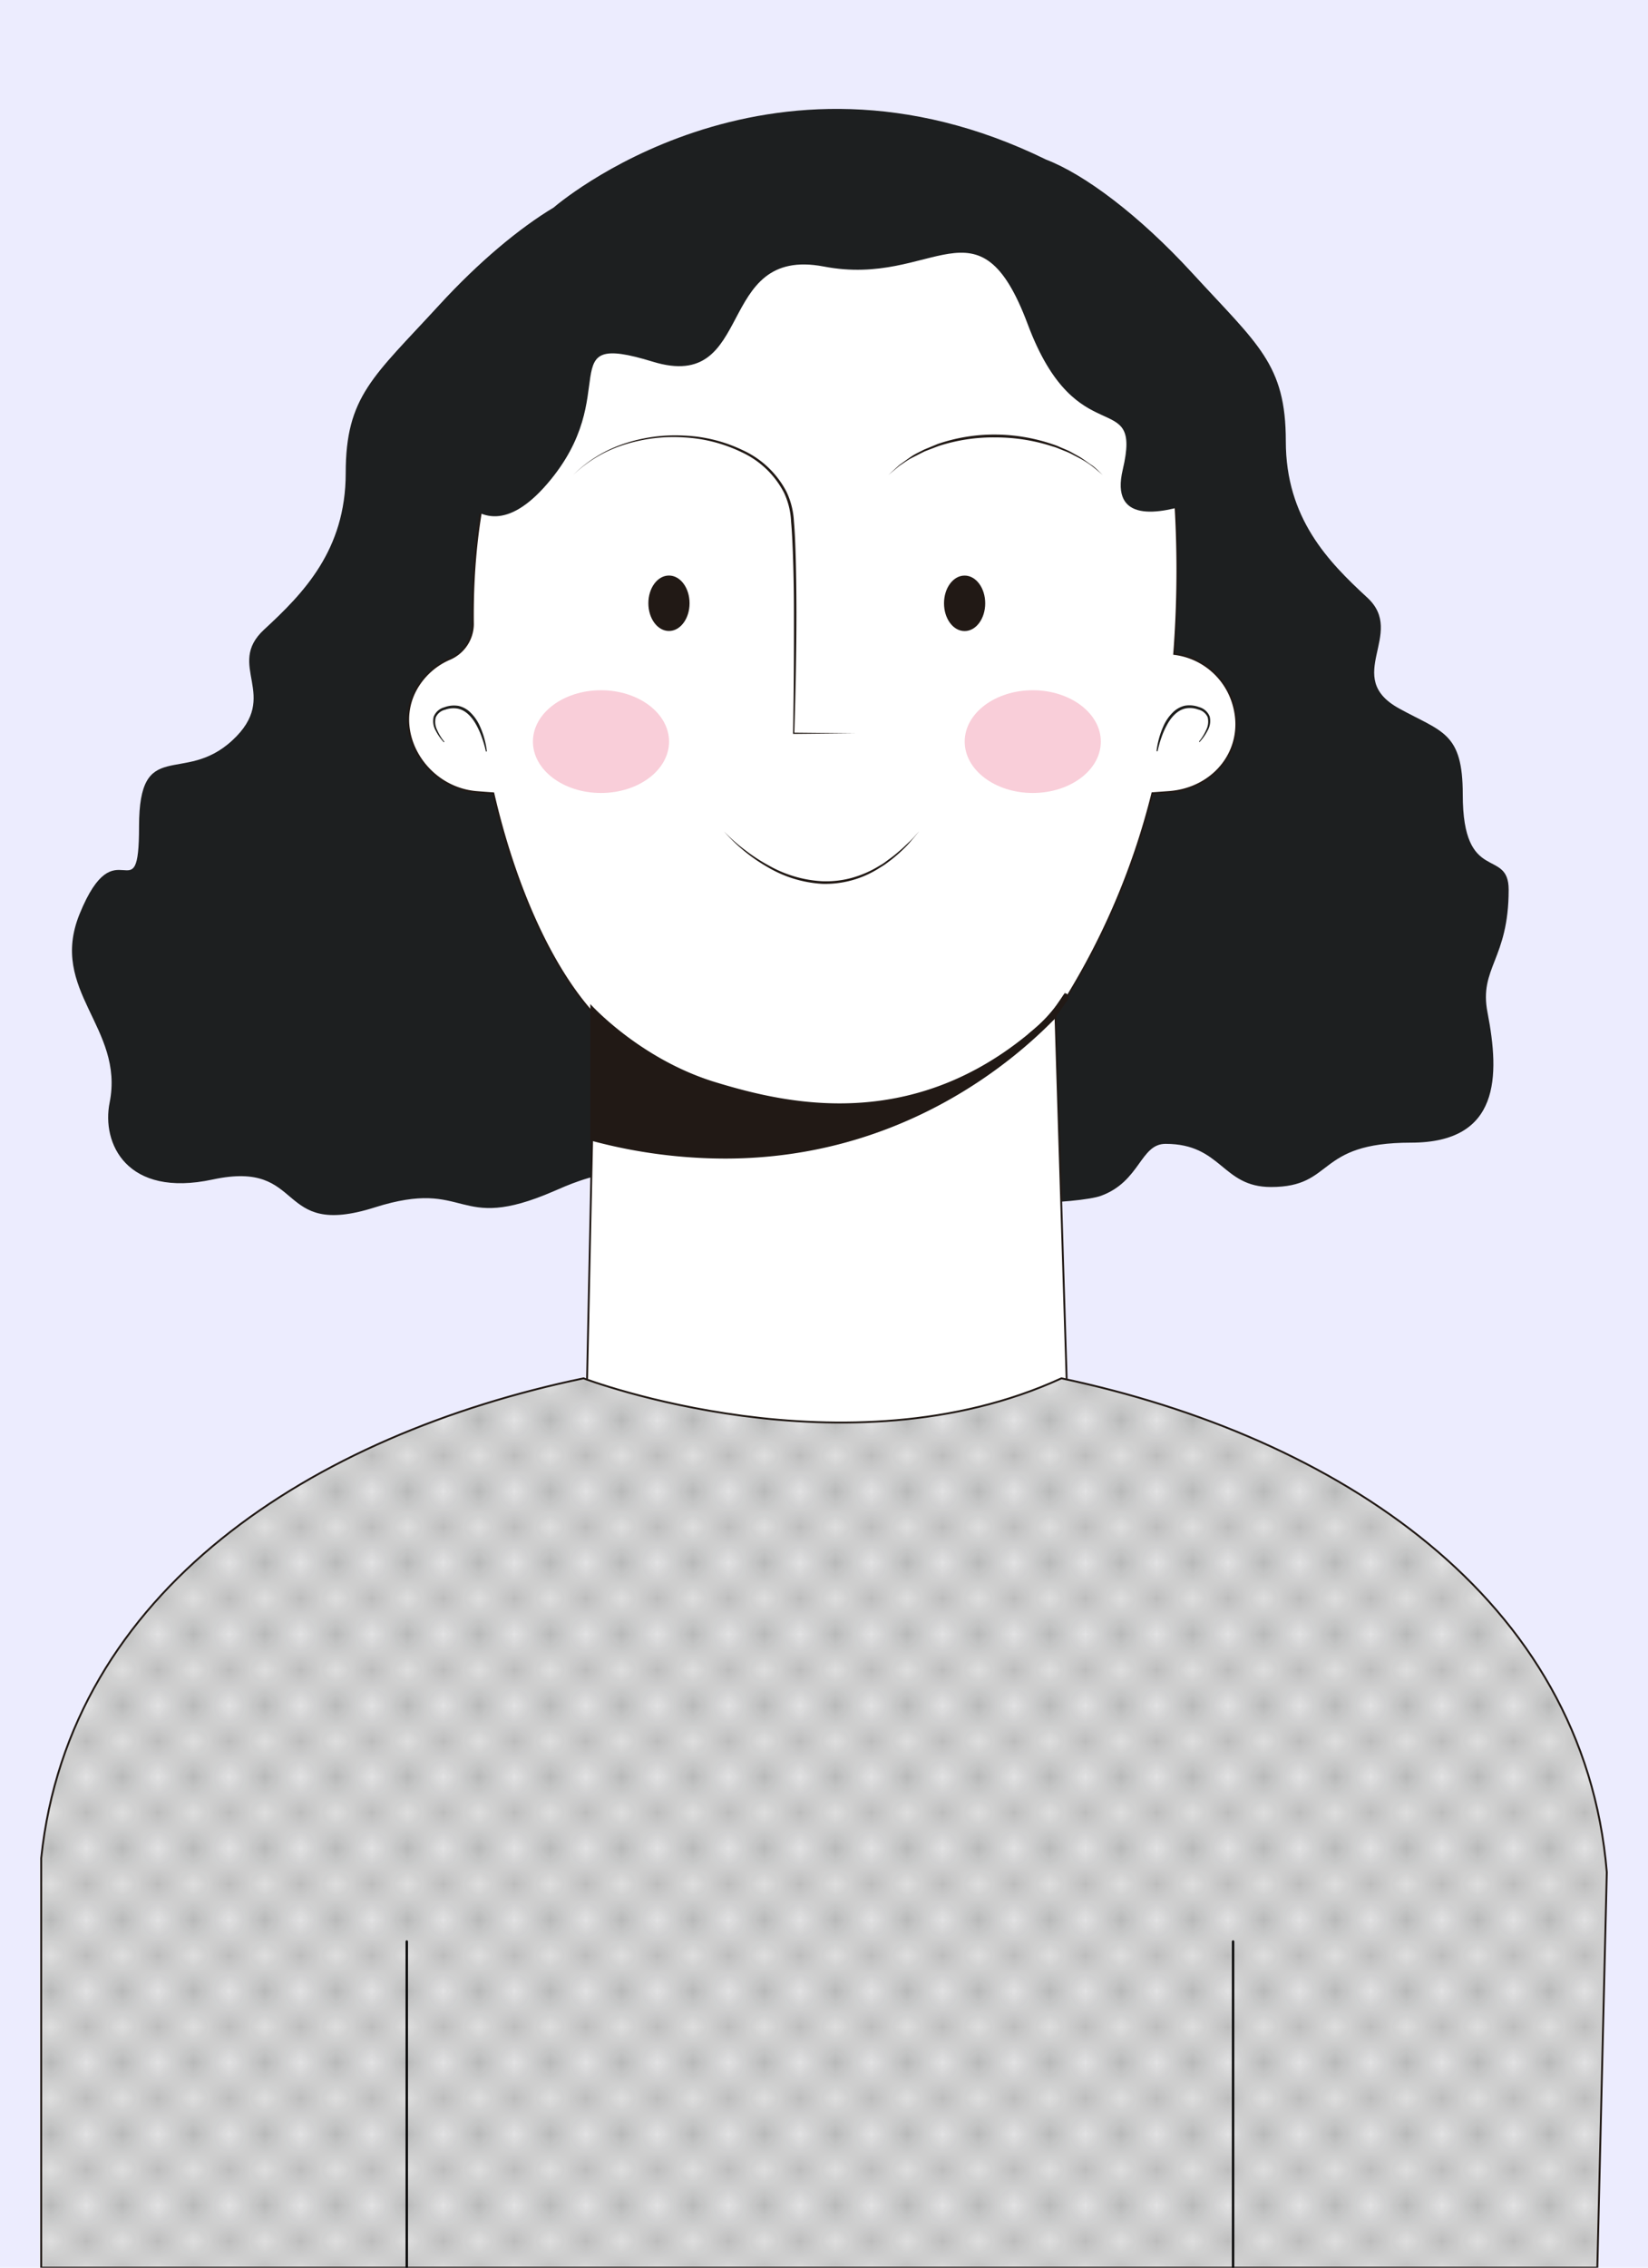 <?xml version="1.0" encoding="UTF-8"?>
<svg xmlns="http://www.w3.org/2000/svg" xmlns:xlink="http://www.w3.org/1999/xlink" id="Layer_1" data-name="Layer 1" viewBox="0 0 400 550">
  <defs>
    <pattern id="Motivo_nuevo" data-name="Motivo nuevo" width="2" height="2" patternTransform="translate(-35.3 71.58) rotate(90) scale(8.66)" patternUnits="userSpaceOnUse" viewBox="0 0 2 2">
      <rect width="2" height="2" style="fill:none"></rect>
      <path d="M1.89,2.22c0,.23-.12.41-.26.41s-.25-.18-.25-.41.12-.41.25-.41S1.89,2,1.89,2.22Z" style="fill:#1d1f20"></path>
      <ellipse cx="0.75" cy="1.18" rx="0.25" ry="0.41" style="fill:#1d1f20"></ellipse>
      <path d="M1.89.22c0,.23-.12.41-.26.41S1.38.45,1.38.22s.12-.41.25-.41S1.89,0,1.89.22Z" style="fill:#1d1f20"></path>
    </pattern>
  </defs>
  <rect width="400" height="550.14" style="fill:#ececfe"></rect>
  <path d="M366.18,215.79c0-10.34-11.14-1.12-11.14-23.08,0-15.13-5-15.13-15.42-20.86-13.93-7.64,1.79-18.11-7.74-26.89S312.09,125.68,312.09,107s-6.74-23.37-22.61-40.67c-13.1-14.28-26.34-24.08-35.57-27.62h0c-68-33.31-119.52,11.62-119.52,11.62v0c-8.23,4.94-18.08,13.07-27.87,23.75-15.88,17.3-22.61,22-22.61,40.67s-10.27,29.15-19.8,37.94,4.17,15.91-7.73,26.89-22.63-1.09-22.63,20.86-5.5-.77-14.44,21.26c-7.57,18.62,10.94,27.48,7.3,45.72-2,9.87,4.12,23.15,25,18.66,22.95-4.93,14.85,14.53,39.33,6.77,23.07-7.32,19.3,6.52,43.44-3.92,6.24-2.69,21.92-10.19,42.66.81,15.59,8.28,16.9-15.49,43.5-2.46,13.48,6.62,41.91,4.49,46.64,2.77,9.6-3.49,9.56-12.62,15.72-12.62,13.69,0,13.63,10.47,25.58,10.47,15.67,0,10.57-10.76,34-10.76,21.68,0,21.55-16.16,18.58-31.5C358.91,234.7,366.18,232.78,366.18,215.79Z" style="fill:#1d1f20"></path>
  <path d="M299.38,170.87A17.11,17.11,0,0,0,285,158.6a265,265,0,0,0-.37-45,89.74,89.74,0,0,0-7.55-29.31c-12.87-27.89-41.68-46.45-73.68-46.45-41,0-69.05,24.27-83.32,71.65-3.87,12.89-5.48,27.3-5.3,41.93a9.27,9.27,0,0,1-5.8,8.46,17.06,17.06,0,0,0-7.3,6.14c-7.14,10.69,1.33,25.15,14.15,26.1,1.23.1,2.56.2,3.91.29,5.18,22.47,14,42.28,24.61,53.8L141.41,386c32.35,36.86,87.15,39.4,119.11,1.2l-4.34-141a174.78,174.78,0,0,0,23.53-53.81l4-.29C294.84,191.3,302.49,181.59,299.38,170.87Z" style="fill:#fff;stroke:#211915;stroke-linecap:round;stroke-miterlimit:10;stroke-width:0.461px"></path>
  <path d="M254.94,246c-31.06,29.94-64.06,21.68-81.14,16.52-18.51-5.59-30.52-19-30.52-19v33.09l.77.2A125.19,125.19,0,0,0,176,281c43.6,0,71-24.7,79.84-33.72l3.51-5.07s-.3-2.21-1.25-.83C255.9,244.55,255.34,245.59,254.94,246Z" style="fill:#211915"></path>
  <path d="M117.91,182.14A24.39,24.39,0,0,0,117,179a18.72,18.72,0,0,0-1.3-3c-1-1.89-2.5-3.68-4.56-4.12a5.88,5.88,0,0,0-3.1.26,3.3,3.3,0,0,0-2.28,1.87,4.4,4.4,0,0,0,.35,3.06,12.16,12.16,0,0,0,1.71,2.79.09.09,0,0,1,0,.13.09.09,0,0,1-.12,0,12.27,12.27,0,0,1-1.93-2.75,4.67,4.67,0,0,1-.51-3.39,3.8,3.8,0,0,1,2.58-2.3,6.62,6.62,0,0,1,3.45-.34,6,6,0,0,1,3,1.71,10.83,10.83,0,0,1,2,2.8,20.75,20.75,0,0,1,1.87,6.43.12.12,0,0,1-.11.14A.14.14,0,0,1,117.91,182.14Z" style="fill:#1d1d1b"></path>
  <path d="M280.72,182.1a20.75,20.75,0,0,1,1.87-6.43,10.83,10.83,0,0,1,2-2.8,6.06,6.06,0,0,1,3-1.71,6.62,6.62,0,0,1,3.45.34,3.8,3.8,0,0,1,2.58,2.3,4.67,4.67,0,0,1-.51,3.39,12.56,12.56,0,0,1-1.92,2.75.09.09,0,0,1-.13,0,.12.12,0,0,1,0-.13,12.16,12.16,0,0,0,1.71-2.79,4.4,4.4,0,0,0,.35-3.06,3.3,3.3,0,0,0-2.28-1.87,5.88,5.88,0,0,0-3.1-.26c-2.06.44-3.56,2.23-4.56,4.12a18.72,18.72,0,0,0-1.3,3,24.39,24.39,0,0,0-.89,3.17.12.12,0,0,1-.14.1A.13.13,0,0,1,280.72,182.1Z" style="fill:#1d1d1b"></path>
  <path d="M249.45,250.87a36.77,36.77,0,0,0,9.18-10.38l-2.8,6.81Z" style="fill:#211915"></path>
  <path d="M167.37,146.32c0,3.71-2.23,6.72-5,6.72s-5-3-5-6.73,2.23-6.72,5-6.72S167.37,142.6,167.37,146.32Z" style="fill:#211915"></path>
  <path d="M239.13,146.33c0,3.72-2.23,6.73-5,6.73s-5-3-5-6.73,2.23-6.73,5-6.73S239.13,142.62,239.13,146.33Z" style="fill:#211915"></path>
  <path d="M139.11,115.21a31.72,31.72,0,0,1,12.43-7.62,39.13,39.13,0,0,1,14.53-1.94,36.19,36.19,0,0,1,14.25,3.56,22.51,22.51,0,0,1,10.58,10.07,19.06,19.06,0,0,1,1.8,7.19c.21,2.45.31,4.9.39,7.35.16,4.89.21,9.79.22,14.68,0,9.79-.21,19.57-.51,29.36l-.16-.16,14.91.15-14.91.15h-.15v-.16c.18-9.78.23-19.57.21-29.35,0-4.89-.09-9.78-.27-14.66-.1-2.44-.2-4.88-.42-7.31a18.28,18.28,0,0,0-1.71-7,21.89,21.89,0,0,0-10.25-9.82,36.49,36.49,0,0,0-14-3.61,39.56,39.56,0,0,0-14.42,1.73A31.64,31.64,0,0,0,139.11,115.21Z" style="fill:#211915"></path>
  <path d="M267.66,115.21c-.91-.75-1.79-1.55-2.73-2.25s-1.95-1.33-3-1.88l-1.56-.81a16.42,16.42,0,0,0-1.59-.75l-1.64-.65a12.13,12.13,0,0,0-1.66-.59,44.56,44.56,0,0,0-13.84-2.19,42.84,42.84,0,0,0-13.85,2.1l-3.29,1.26c-1.06.51-2.09,1.06-3.15,1.59s-2,1.27-3,1.9l-2.72,2.27,2.62-2.4c1-.69,1.92-1.39,2.9-2.06s2.08-1.15,3.14-1.7l3.29-1.36a42.15,42.15,0,0,1,14-2.29,43.68,43.68,0,0,1,14,2.38,12.91,12.91,0,0,1,1.66.64l1.64.7a13.85,13.85,0,0,1,1.58.81l1.56.86c1,.6,1.95,1.37,2.92,2S266.79,114.42,267.66,115.21Z" style="fill:#211915"></path>
  <path d="M175.74,201.66a41.91,41.91,0,0,0,5.15,4.55,43,43,0,0,0,5.74,3.73,29.52,29.52,0,0,0,13,3.8,23.8,23.8,0,0,0,6.73-.72,25.83,25.83,0,0,0,6.29-2.56l1.47-.87c.48-.3.93-.65,1.4-1a30.56,30.56,0,0,0,2.69-2.12c.89-.72,1.69-1.55,2.53-2.32s1.57-1.68,2.35-2.52c-.74.88-1.47,1.77-2.22,2.64s-1.57,1.68-2.43,2.46a33.15,33.15,0,0,1-2.66,2.21c-.46.34-.92.71-1.4,1l-1.47.92a24.35,24.35,0,0,1-13.3,3.51,29.3,29.3,0,0,1-13.19-4A41.36,41.36,0,0,1,175.74,201.66Z" style="fill:#211915"></path>
  <path d="M162.39,179.87c0,6.88-7.4,12.46-16.52,12.46s-16.52-5.58-16.52-12.46,7.39-12.46,16.52-12.46S162.39,173,162.39,179.87Z" style="fill:#f9ced9"></path>
  <path d="M267.19,179.87c0,6.88-7.4,12.46-16.52,12.46s-16.52-5.58-16.52-12.46,7.4-12.46,16.52-12.46S267.19,173,267.19,179.87Z" style="fill:#f9ced9"></path>
  <path d="M109.25,96.89c-3.49,7.91-2.77,17.83,2.7,24.06,4.48,5.09,11.32,7.44,20.82-3.54,19-22,.49-37.41,25.65-29.69S173.23,59.51,200,64.65s37.45-18.07,49.45,14,27.9,14.7,23.06,35.27c-3.05,12.93,8.61,11,17.7,7.85,5.89-2.07,9-9.49,7-16.2-7-23-29.41-77.89-93.82-73.92C141.13,35.45,117.43,78.34,109.25,96.89Z" style="fill:#1d1f20"></path>
  <path d="M257.62,334.3c-52.3,24-115.32.26-116,0C76,348,16.78,385.66,10,450.7L10,550H387.7l2.3-95.92C384.48,387.49,324.44,348.39,257.62,334.3Z" style="fill:#ececec"></path>
  <path d="M257.62,334.3c-52.3,24-115.32.26-116,0C76,348,16.78,385.66,10,450.7L10,550H387.7l2.3-95.92C384.48,387.49,324.44,348.39,257.62,334.3Z" style="fill:url(#Motivo_nuevo)"></path>
  <path d="M257.62,334.3c-52.3,24-115.32.26-116,0C76,348,16.78,385.66,10,450.7L10,550H387.7l2.3-95.92C384.48,387.49,324.44,348.39,257.62,334.3Z" style="fill:none;stroke:#211915;stroke-linecap:round;stroke-miterlimit:10;stroke-width:0.461px"></path>
  <line x1="98.73" y1="470.89" x2="98.73" y2="550" style="fill:none;stroke:#000;stroke-linecap:round;stroke-miterlimit:10;stroke-width:0.568px"></line>
  <line x1="299.29" y1="470.89" x2="299.29" y2="550" style="fill:none;stroke:#000;stroke-linecap:round;stroke-miterlimit:10;stroke-width:0.568px"></line>
</svg>
